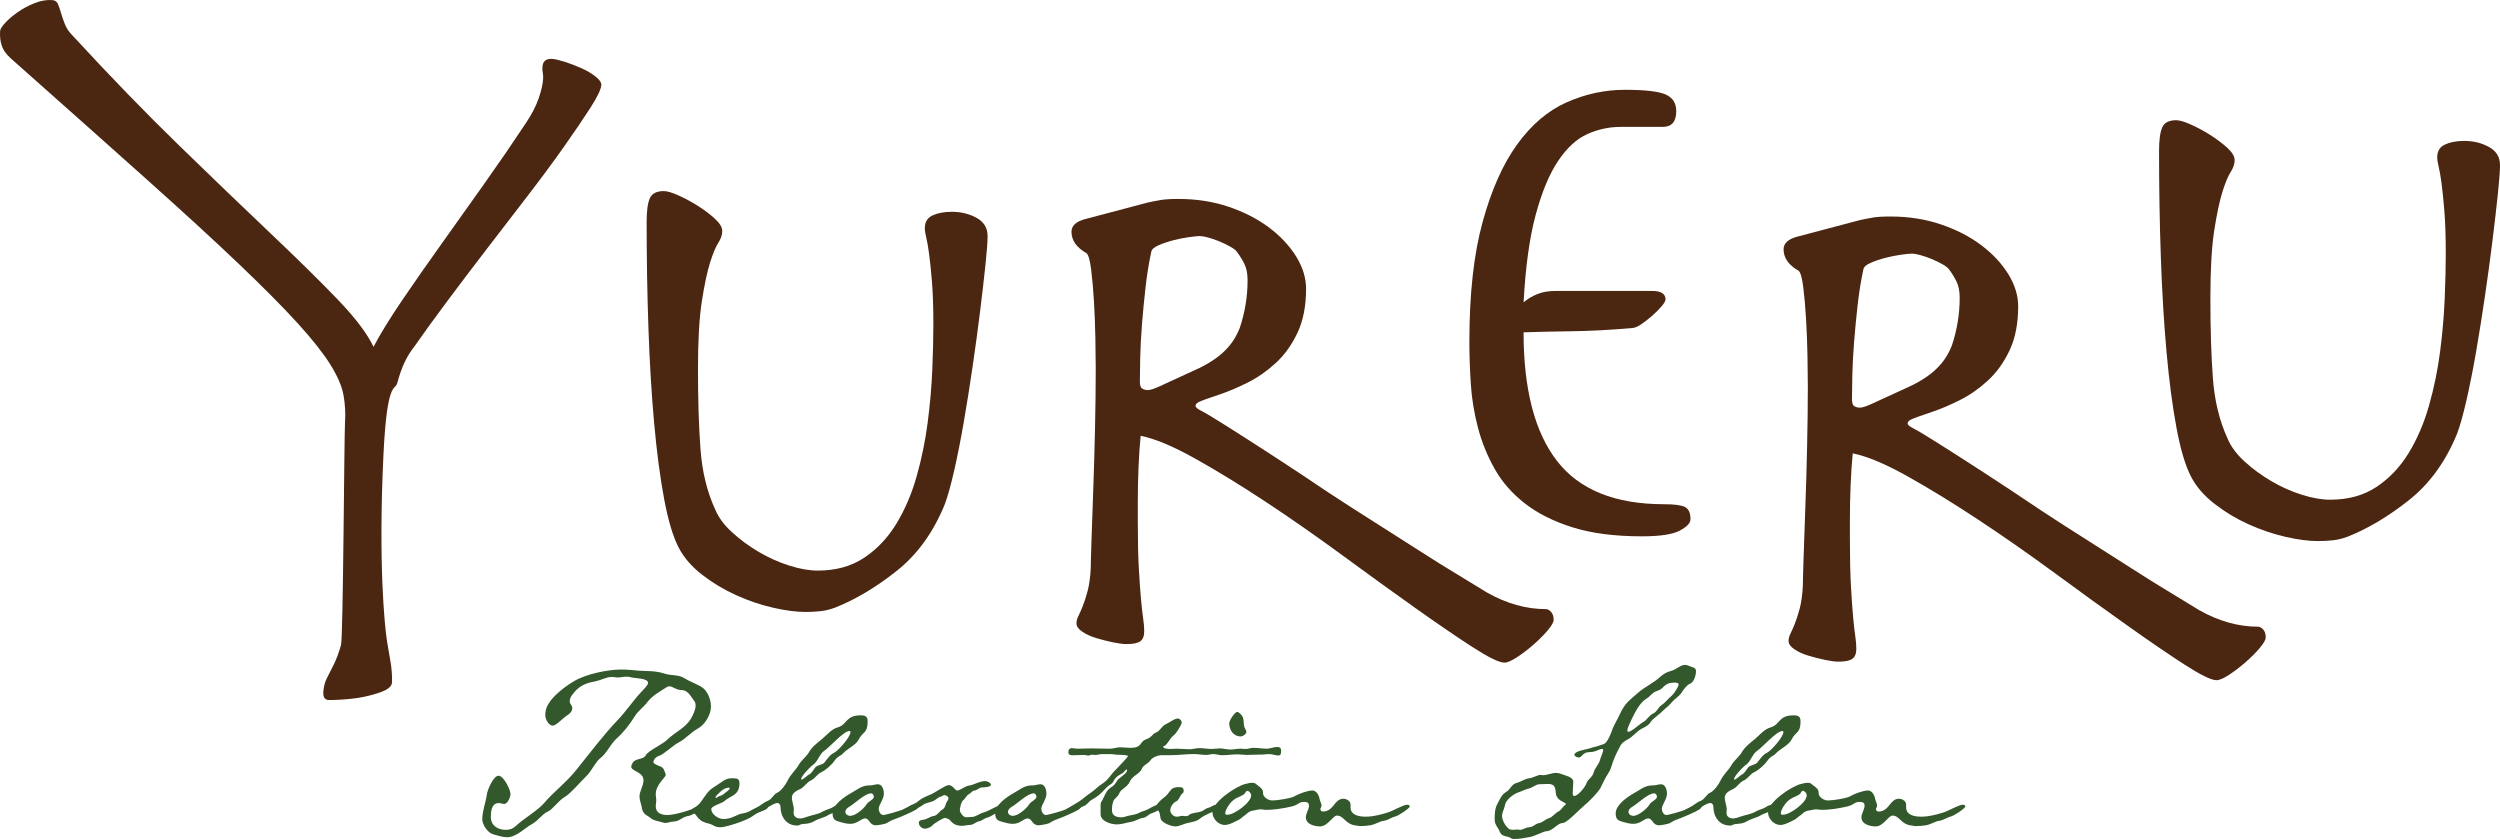 <?xml version="1.0" encoding="UTF-8"?>
<svg id="_レイヤー_1" data-name="レイヤー 1" xmlns="http://www.w3.org/2000/svg" viewBox="0 0 1461.61 490.48">
  <defs>
    <style>
      .cls-1 {
        fill: #4b2611;
      }

      .cls-2 {
        fill: #32582c;
      }
    </style>
  </defs>
  <g>
    <path class="cls-1" d="M317.33,42.64c-.22-.99-.28-2.17-.19-3.56.22-3.33,2.12-4.88,5.73-4.64,1.67.11,4.14.69,7.41,1.73s6.54,2.3,9.79,3.77c3.25,1.46,6,3.1,8.25,4.92,2.25,1.82,3.33,3.42,3.24,4.81-.16,2.5-2.26,6.89-6.28,13.18-4.03,6.29-9.19,13.89-15.48,22.82-6.29,8.93-13.47,18.63-21.53,29.11-8.06,10.49-16.13,20.97-24.18,31.45-8.06,10.49-15.75,20.65-23.08,30.48-7.32,9.84-13.6,18.49-18.81,25.95-2.12,2.65-3.99,5.66-5.6,9.04-1.62,3.38-3.06,7.47-4.35,12.26-1.29,4.79-5.94-2.46-8.08,42.16-3.03,63.21.7,99.79,2.07,108.65.52,3.38,1.66,9.35,2.23,13.07.36,2.33.94,7.47.69,11.36-.14,2.22-2.8,4.03-5.94,5.23-3.15,1.19-6.76,2.21-10.85,3.06-4.1.85-9.98,1.41-13.61,1.59-3.64.18-5.87.25-6.7.19-2.22-.14-3.23-1.74-3.03-4.79s.93-5.79,2.2-8.22c1.27-2.43,2.63-5.13,4.08-8.09,1.45-2.98,2.79-6.65,4.06-11.02,1.26-4.37,1.87-122.66,2.33-129.87.36-5.55.08-10.93-.84-16.14-.92-5.21-3.46-11.15-7.62-17.84-4.17-6.68-10.48-14.68-18.92-24-8.45-9.32-19.96-20.93-34.52-34.83-14.56-13.9-32.78-30.6-54.64-50.13C63.3,84.77,36.96,61.34,6.14,33.99c-2.63-2.4-4.35-4.88-5.16-7.44C.16,23.99-.14,21.19.06,18.13c.07-1.11,1.08-2.71,3.03-4.82,1.94-2.1,4.38-4.17,7.3-6.21,2.91-2.04,6.16-3.78,9.74-5.22C23.7.44,27.15-.17,30.48.04c1.66.11,2.8.88,3.4,2.31.6,1.44,1.19,3.15,1.76,5.13.56,1.99,1.33,4.2,2.29,6.63.95,2.43,2.48,4.69,4.58,6.77,22.12,24,43.02,45.55,62.68,64.65,19.66,19.1,37.3,36.06,52.92,50.86,15.61,14.8,28.65,27.63,39.09,38.47,10.44,10.85,17.5,20.15,21.18,27.91,4.12-7.81,9.73-16.92,16.81-27.33,7.08-10.41,14.76-21.4,23.03-32.99,8.27-11.58,16.7-23.43,25.29-35.56,8.58-12.12,16.58-23.79,24-35.01,3.39-5.07,5.86-9.86,7.41-14.36s2.42-8.27,2.61-11.32c.09-1.38.02-2.57-.19-3.56Z"/>
    <path class="cls-1" d="M379.92,115.89c1.25-2.78,3.96-4.17,8.13-4.17,1.94,0,4.8.83,8.55,2.5,3.75,1.67,7.51,3.69,11.26,6.05,3.75,2.37,7.09,4.87,10.01,7.51,2.92,2.65,4.38,5.08,4.38,7.3s-.77,4.52-2.29,6.88c-1.53,2.37-3.13,6.19-4.8,11.47-1.67,5.28-3.27,12.79-4.8,22.52-1.53,9.74-2.29,23.08-2.29,40.04,0,17.8.48,33.3,1.46,46.5.97,13.21,3.82,24.96,8.55,35.24,1.94,4.73,5.28,9.25,10.01,13.55,4.72,4.31,9.94,8.13,15.64,11.47,5.7,3.34,11.61,5.98,17.72,7.92,6.11,1.95,11.68,2.92,16.68,2.92,10.56,0,19.6-2.5,27.11-7.51,7.51-5,13.76-11.6,18.77-19.81,5-8.2,8.97-17.44,11.89-27.73,2.92-10.28,5.07-20.78,6.46-31.49,1.39-10.7,2.29-21.06,2.71-31.07s.62-18.77.62-26.27c0-10.01-.28-18.35-.83-25.02-.56-6.67-1.11-12.09-1.67-16.26-.56-4.17-1.11-7.36-1.67-9.59-.56-2.22-.83-4.03-.83-5.42,0-3.61,1.52-6.11,4.59-7.51,3.06-1.39,6.81-2.09,11.26-2.09,5.28,0,10.07,1.19,14.39,3.54,4.31,2.37,6.46,5.91,6.46,10.63,0,3.34-.42,8.97-1.25,16.89-.83,7.92-1.88,16.96-3.13,27.11-1.25,10.15-2.71,20.92-4.38,32.32-1.67,11.4-3.41,22.31-5.21,32.74-1.81,10.43-3.69,19.88-5.63,28.36-1.95,8.48-3.75,14.95-5.42,19.39-6.67,16.41-16.06,29.4-28.15,38.99-12.09,9.59-24.12,16.75-36.07,21.48-3.06,1.11-5.98,1.81-8.76,2.08-2.78.28-5.57.42-8.34.42-5.56,0-11.96-.83-19.18-2.5-7.23-1.67-14.39-4.1-21.48-7.3-7.09-3.19-13.7-7.15-19.81-11.89-6.12-4.72-10.71-10.01-13.76-15.85-3.34-6.39-6.19-15.91-8.55-28.57-2.37-12.65-4.31-27.45-5.84-44.41-1.53-16.96-2.65-35.51-3.34-55.67-.7-20.15-1.04-40.8-1.04-61.93,0-6.39.63-10.98,1.88-13.76Z"/>
    <path class="cls-1" d="M678.51,116.94c2.5-.42,5.98-.63,10.43-.63,10.56,0,20.36,1.53,29.4,4.59,9.03,3.06,16.89,7.09,23.56,12.09,6.67,5,11.95,10.63,15.85,16.89,3.89,6.26,5.84,12.58,5.84,18.98,0,10.01-1.67,18.56-5,25.65-3.34,7.09-7.58,13-12.72,17.72-5.15,4.73-10.63,8.55-16.47,11.47-5.84,2.92-11.26,5.21-16.26,6.88-6.67,2.23-10.71,3.69-12.09,4.38-1.39.7-2.09,1.46-2.09,2.29s1.11,1.81,3.34,2.92c2.22,1.11,7.09,4.03,14.6,8.76,7.51,4.73,16.4,10.43,26.69,17.1,10.28,6.67,21.41,14.04,33.36,22.1,8.89,5.84,17.86,11.61,26.9,17.31,9.03,5.7,17.65,11.19,25.86,16.47,8.2,5.28,15.78,10.01,22.73,14.18,6.95,4.17,12.65,7.65,17.1,10.43,11.4,6.4,22.79,9.59,34.2,9.59,1.11,0,2.15.56,3.13,1.67.97,1.11,1.46,2.65,1.46,4.59,0,1.39-1.19,3.48-3.54,6.26-2.37,2.78-5.15,5.56-8.34,8.34-3.2,2.78-6.4,5.21-9.59,7.3-3.2,2.08-5.63,3.13-7.3,3.13-3.06,0-9.32-3.06-18.77-9.17-9.46-6.11-20.64-13.76-33.57-22.94-12.93-9.17-26.97-19.32-42.12-30.44-15.16-11.12-30.1-21.54-44.83-31.28-14.74-9.73-28.57-18.21-41.49-25.44-12.93-7.23-23.56-11.68-31.9-13.35-.56,5.56-.98,11.75-1.25,18.56-.28,6.82-.42,13.55-.42,20.23v11.26c0,11.4.21,20.71.63,27.94.42,7.23.83,13.14,1.25,17.72.42,4.59.83,8.28,1.25,11.05.42,2.78.63,5.28.63,7.51,0,2.78-.77,4.72-2.29,5.84-1.53,1.11-4.24,1.67-8.13,1.67-1.95,0-4.59-.35-7.92-1.04-3.34-.7-6.61-1.53-9.8-2.5-3.2-.97-5.91-2.22-8.13-3.75-2.23-1.52-3.34-3.13-3.34-4.8,0-1.39.34-2.78,1.04-4.17.69-1.39,1.53-3.26,2.5-5.63.97-2.36,1.94-5.35,2.92-8.97.97-3.61,1.6-8.06,1.88-13.35,0-2.22.14-7.57.42-16.06.27-8.48.62-18.41,1.04-29.82.42-11.4.76-23.42,1.04-36.07.27-12.65.42-24.25.42-34.82,0-4.72-.07-10.7-.21-17.93-.14-7.23-.42-14.39-.83-21.48s-.98-13.35-1.67-18.77c-.7-5.42-1.6-8.55-2.71-9.38-5.84-3.34-8.76-7.51-8.76-12.51,0-3.61,2.78-6.11,8.34-7.51l36.28-9.59c2.5-.55,5-1.04,7.51-1.46ZM667.87,227.24c.97.56,2.01.83,3.13.83,1.39,0,3.61-.69,6.67-2.08,3.06-1.39,8.2-3.75,15.43-7.09,2.5-1.11,5.21-2.36,8.13-3.75,2.92-1.39,5.9-3.13,8.97-5.21,3.06-2.09,5.84-4.59,8.34-7.51,2.5-2.92,4.59-6.46,6.26-10.63,3.06-9.17,4.59-18.49,4.59-27.94,0-3.89-.62-7.09-1.88-9.59-1.25-2.5-2.71-4.86-4.38-7.09-.56-.83-1.81-1.8-3.75-2.92-1.95-1.11-4.1-2.15-6.46-3.13-2.37-.97-4.59-1.73-6.67-2.29-2.09-.55-3.69-.83-4.8-.83s-3.2.21-6.26.63c-3.06.42-6.19,1.04-9.38,1.88-3.2.83-6.05,1.81-8.55,2.92-2.5,1.11-3.9,2.37-4.17,3.75-1.39,6.4-2.5,13.28-3.34,20.64-.83,7.37-1.53,14.6-2.09,21.69-.56,7.09-.91,13.62-1.04,19.6-.14,5.98-.21,10.63-.21,13.97,0,2.23.48,3.62,1.46,4.17Z"/>
    <path class="cls-1" d="M973.73,175.11c0,.83-.77,2.16-2.29,3.96-1.53,1.81-3.41,3.69-5.63,5.63-2.23,1.95-4.38,3.62-6.46,5-2.08,1.39-3.82,2.08-5.21,2.08-12.51,1.11-24.12,1.74-34.82,1.88-10.71.14-20.23.35-28.57.63,0,33.36,6.53,58.46,19.6,75.27,13.07,16.82,33.92,25.23,62.55,25.23,6.11,0,10.22.56,12.3,1.67,2.08,1.11,3.13,3.48,3.13,7.09,0,2.22-2.08,4.44-6.26,6.67-4.17,2.22-11.54,3.34-22.1,3.34-15.85,0-29.34-1.74-40.45-5.21-11.12-3.48-20.43-8.13-27.94-13.97-7.51-5.84-13.42-12.58-17.72-20.23-4.31-7.64-7.58-15.7-9.8-24.19-2.23-8.48-3.62-17.03-4.17-25.65-.56-8.61-.83-16.82-.83-24.6,0-27.8,2.57-51.09,7.72-69.85,5.14-18.77,11.88-33.92,20.23-45.46,8.34-11.53,18-19.74,28.98-24.6,10.98-4.86,22.31-7.3,33.99-7.3s19.6.91,23.77,2.71c4.17,1.81,6.26,5.08,6.26,9.8,0,6.12-2.65,9.17-7.92,9.17h-24.6c-6.67,0-13.14,1.39-19.39,4.17-6.25,2.78-11.96,8-17.1,15.64-5.15,7.65-9.53,18.14-13.14,31.49-3.62,13.34-5.98,30.44-7.09,51.29,2.22-1.94,4.86-3.54,7.92-4.8,3.06-1.25,6.67-1.88,10.84-1.88h56.3c5.28,0,7.92,1.67,7.92,5Z"/>
    <path class="cls-1" d="M1094.83,127.21c2.5-.42,5.98-.63,10.43-.63,10.56,0,20.36,1.53,29.4,4.59,9.03,3.06,16.89,7.09,23.56,12.09,6.67,5,11.95,10.63,15.85,16.89,3.89,6.26,5.84,12.58,5.84,18.98,0,10.01-1.67,18.56-5,25.65-3.34,7.09-7.58,13-12.72,17.72-5.15,4.73-10.63,8.55-16.47,11.47-5.84,2.92-11.26,5.21-16.26,6.88-6.67,2.23-10.71,3.69-12.09,4.38-1.39.7-2.09,1.46-2.09,2.29s1.11,1.81,3.34,2.92c2.22,1.11,7.09,4.03,14.6,8.76,7.51,4.73,16.4,10.43,26.69,17.1,10.28,6.67,21.41,14.04,33.36,22.1,8.89,5.84,17.86,11.61,26.9,17.31,9.03,5.7,17.65,11.19,25.86,16.47,8.2,5.28,15.78,10.01,22.73,14.18,6.95,4.17,12.65,7.65,17.1,10.43,11.4,6.4,22.79,9.59,34.2,9.59,1.11,0,2.15.56,3.13,1.67.97,1.11,1.46,2.65,1.46,4.59,0,1.39-1.19,3.48-3.54,6.26-2.37,2.78-5.15,5.56-8.34,8.34-3.2,2.78-6.4,5.21-9.59,7.3-3.2,2.08-5.63,3.13-7.3,3.13-3.06,0-9.32-3.06-18.77-9.17-9.46-6.11-20.64-13.76-33.57-22.94-12.93-9.17-26.97-19.32-42.12-30.44-15.16-11.12-30.1-21.54-44.83-31.28-14.74-9.73-28.57-18.21-41.49-25.44-12.93-7.23-23.56-11.68-31.9-13.35-.56,5.56-.98,11.75-1.25,18.56-.28,6.82-.42,13.55-.42,20.23v11.26c0,11.4.21,20.71.63,27.94.42,7.23.83,13.14,1.25,17.72.42,4.59.83,8.28,1.25,11.05.42,2.78.63,5.28.63,7.51,0,2.78-.77,4.72-2.29,5.84-1.53,1.11-4.24,1.67-8.13,1.67-1.95,0-4.59-.35-7.92-1.04-3.34-.7-6.61-1.53-9.8-2.5-3.2-.97-5.91-2.22-8.13-3.75-2.23-1.52-3.34-3.13-3.34-4.8,0-1.39.34-2.78,1.04-4.17.69-1.39,1.53-3.26,2.5-5.63.97-2.36,1.94-5.35,2.92-8.97.97-3.61,1.6-8.06,1.88-13.35,0-2.22.14-7.57.42-16.06.27-8.48.62-18.41,1.04-29.82.42-11.4.76-23.42,1.04-36.07.27-12.65.42-24.25.42-34.82,0-4.72-.07-10.7-.21-17.93-.14-7.23-.42-14.39-.83-21.48s-.98-13.35-1.67-18.77c-.7-5.42-1.6-8.55-2.71-9.38-5.84-3.34-8.76-7.51-8.76-12.51,0-3.61,2.78-6.11,8.34-7.51l36.28-9.59c2.5-.55,5-1.04,7.51-1.46ZM1084.2,237.51c.97.56,2.01.83,3.13.83,1.39,0,3.61-.69,6.67-2.08,3.06-1.39,8.2-3.75,15.43-7.09,2.5-1.11,5.21-2.36,8.13-3.75,2.92-1.39,5.9-3.13,8.97-5.21,3.06-2.09,5.84-4.59,8.34-7.51,2.5-2.92,4.59-6.46,6.26-10.63,3.06-9.17,4.59-18.49,4.59-27.94,0-3.89-.62-7.09-1.88-9.59-1.25-2.5-2.71-4.86-4.38-7.09-.56-.83-1.81-1.8-3.75-2.92-1.95-1.11-4.1-2.15-6.46-3.13-2.37-.97-4.59-1.73-6.67-2.29-2.09-.55-3.69-.83-4.8-.83s-3.2.21-6.26.63c-3.06.42-6.19,1.04-9.38,1.88-3.2.83-6.05,1.81-8.55,2.92-2.5,1.11-3.9,2.37-4.17,3.75-1.39,6.4-2.5,13.28-3.34,20.64-.83,7.37-1.53,14.6-2.09,21.69-.56,7.09-.91,13.62-1.04,19.6-.14,5.98-.21,10.63-.21,13.97,0,2.23.48,3.62,1.46,4.17Z"/>
    <path class="cls-1" d="M1264.14,74.45c1.25-2.78,3.96-4.17,8.13-4.17,1.94,0,4.8.83,8.55,2.5,3.75,1.67,7.51,3.69,11.26,6.05,3.75,2.37,7.09,4.87,10.01,7.51,2.92,2.65,4.38,5.08,4.38,7.3s-.77,4.52-2.29,6.88c-1.53,2.37-3.13,6.19-4.8,11.47-1.67,5.28-3.27,12.79-4.8,22.52-1.53,9.74-2.29,23.08-2.29,40.04,0,17.8.48,33.3,1.46,46.5.97,13.21,3.82,24.96,8.55,35.24,1.94,4.73,5.28,9.25,10.01,13.55,4.72,4.31,9.94,8.13,15.64,11.47,5.7,3.34,11.61,5.98,17.72,7.92,6.11,1.95,11.68,2.92,16.68,2.92,10.56,0,19.6-2.5,27.11-7.51,7.51-5,13.76-11.6,18.77-19.81,5-8.2,8.97-17.44,11.89-27.73,2.92-10.28,5.07-20.78,6.46-31.49,1.39-10.7,2.29-21.06,2.71-31.07s.62-18.77.62-26.27c0-10.01-.28-18.35-.83-25.02-.56-6.67-1.11-12.09-1.67-16.26-.56-4.17-1.11-7.36-1.67-9.59-.56-2.22-.83-4.03-.83-5.42,0-3.61,1.52-6.11,4.59-7.51,3.06-1.39,6.81-2.09,11.26-2.09,5.28,0,10.07,1.19,14.39,3.54,4.31,2.37,6.46,5.91,6.46,10.63,0,3.34-.42,8.97-1.25,16.89-.83,7.92-1.88,16.96-3.13,27.11-1.25,10.15-2.71,20.92-4.38,32.32-1.67,11.4-3.41,22.31-5.21,32.74-1.81,10.43-3.69,19.88-5.63,28.36-1.95,8.48-3.75,14.95-5.42,19.39-6.67,16.41-16.06,29.4-28.15,38.99-12.09,9.59-24.12,16.75-36.07,21.48-3.06,1.11-5.98,1.81-8.76,2.08-2.78.28-5.57.42-8.34.42-5.56,0-11.96-.83-19.18-2.5-7.23-1.67-14.39-4.1-21.48-7.3-7.09-3.19-13.7-7.15-19.81-11.89-6.12-4.72-10.71-10.01-13.76-15.85-3.34-6.39-6.19-15.91-8.55-28.57-2.37-12.65-4.31-27.45-5.84-44.41-1.53-16.96-2.65-35.51-3.34-55.67-.7-20.15-1.04-40.8-1.04-61.93,0-6.39.63-10.98,1.88-13.76Z"/>
  </g>
  <g>
    <path class="cls-2" d="M407.85,426.04c-4,2.16-6.83,5.83-10.99,7.99-3.33,1.67-8.99,7.16-11.49,7.83-1.67.5-3.33,2-3.33,3.83,0,1,3.83,2.33,4.66,2.66,1.66,1,1.66,2.5,2.33,3.83.17.33.17.5.17.83,0,1.66-5.83,5.49-5.83,11.49,0,1.17.33,2.33.33,3.33,0,1.17-.33,2.33-.33,3.5,0,4,3.33,5.16,6.83,5.16,4,0,13.65-2.66,17.31-4.83,1.5-.83,4.16-2.5,5.99-2.5.5,0,1.17.5,1.17,1.17,0,1.83-5.66,3.5-6.83,4-2.33.83-2.66,2.33-5.99,2.83-3.16.67-4.83,3.16-8.16,3.16-1.66,0-3.16.83-4.83.83-.5,0-1-.17-1.5-.33-2-.67-5.16-1-6.66-2.33-2.66-2.16-4.83-2.16-5.49-6.49-.33-2-1.33-4.16-1.33-6.33,0-3.16,2.33-6.16,2.33-9.49,0-4.99-7.16-5.16-7.16-7.99,0-.83.5-1.5.83-2.16,1.67-3,6.33-1.67,7.66-4.5,1.5-2.66,9.49-6.16,12.49-8.99,4.33-4.33,10.82-6.99,13.98-12.49,1.17-2.16,2.66-4.99,2.66-7.49,0-1.17-.17-2-.83-2.83-2.16-2.83-3.66-6.33-7.66-6.33-3,0-4.83-2.16-6.83-2.16-.67,0-1.17.33-1.83.67-3.66,2.33-8.16,4.83-10.82,8.32-2.33,3.16-5.66,5.33-7.66,8.66-3,4.83-6.66,9.49-10.82,13.15-3.5,3.33-5.49,8.32-9.16,11.15-3,2.33-4.99,7.33-8.16,10.49-3.16,3-9.49,10.49-12.82,12.32-3.33,1.83-6.99,7.33-9.82,8.49-3.33,1.5-5.49,5.16-8.99,7.16-4.66,2.5-9.32,7.83-14.82,7.83-2.83,0-5.33-1-7.99-1.67-3.33-.83-6.49-5.66-6.49-8.82,0-4.99,2-9.66,2.66-14.48.33-2.66,3.83-10.99,6.83-10.99s6.99,8.16,6.99,10.66c0,1.83-1.66,5.83-3.66,5.83-1.17,0-2.16-.5-3.16-.5-4.33,0-4.66,4.99-4.66,8.16,0,4.99,4,7.49,8.82,7.49,2.33,0,4.16-.67,5.83-2.33,4.5-4.16,13.15-9.32,16.48-13.32,5.83-6.83,13.49-12.49,19.15-19.81,7.66-9.49,15.15-19.48,23.48-28.3,5.16-5.33,9.16-11.49,14.15-16.82,1-1.17,4-3.83,4-5.33,0-2.83-7.66-2.66-9.49-3.16-1-.33-2-.5-3-.5-1.83,0-3.5.5-5.33.5-1.17,0-2.16-.33-3.33-.33-3.16,0-6.16,1.83-9.32,2.5-4.5.83-7.99,1.83-11.49,5.16-1.5,1.67-3.83,4-3.83,6.49,0,1.83,1.5,2.5,1.5,4,0,1.83-1.5,3.5-3,4.33-2,1.17-6.49,5.99-8.32,5.99-2.66,0-4.5-4-4.5-6.16,0-2.33.67-4.66,1.83-6.49,3-5.16,10.16-10.49,14.98-13.32,6.83-4.16,19.81-6.83,27.47-6.83,3.5,0,6.99.33,10.49.67,5.16.33,9.66,0,14.82,1.67,3.83,1.33,8.16.5,11.65,2.66,3.16,2,6.66,3.16,9.82,4.99,3.83,2.16,5.83,7.49,5.83,11.65,0,4.83-3.5,10.66-7.82,12.99Z"/>
    <path class="cls-2" d="M444.47,474.49c-1.66.67-3.5,2-4.99,3-3,2.16-14.82,6.16-18.31,6.16-1.17,0-2.5-.17-3.66-.83-1.66-1-3-1.33-4.99-1.83-4.99-1.5-5.33-5.33-6.83-5.33-.83,0-1.67-.5-1.67-1.33s.83-1.33,1.33-1.83c3.5-1.83,4.16-3.33,6.49-6.66,2.16-3,3-4.16,6.33-6.16,2.83-1.67,5.83-4.66,9.16-4.66h1.5c2,0,3.5.33,3.5,2.83,0,7.33-5.16,7.16-8.82,10.49-1.33,1.33-7.66,2.83-7.66,4.66,0,3.16,4.16,5.83,7.16,5.83,5.16,0,7.99-3,11.49-3.33,3.5-.33,10.32-5.16,12.99-5.16.83,0,1.5.5,1.5,1.33,0,1.5-3.33,2.5-4.5,2.83ZM425.99,460.51c-2,0-4.33,1.67-5.66,3.16-.5.5-2,1.83-2,2.5,0,.17,0,.33.33.33s.83-.5,1.17-.67c1-.67,2.33-.67,3.16-1.5s3.66-2.5,3.66-3.5c0-.33-.33-.33-.67-.33Z"/>
    <path class="cls-2" d="M501.91,432.54c-1.5,3-6.33,5.16-8.82,7.66-1.83,2.16-3,1.5-5.16,4.5-1.83,2.66-5.33,5.66-8.16,6.99-2,1-3.16,3.33-5.49,4.5-2.66,1.17-3.83,3.66-6.16,4.99-2.16,1-5.16,2.33-5.16,5.16,0,2.33,1.17,4.66,1.17,7.16,0,.5-.17,1-.17,1.67,0,2.16,1.66,3.33,3.83,3.33,1.33,0,2.83-.5,4.16-1,2.66-1,6.66-1.5,8.99-3,2-1.17,4.5-1.5,6.33-2.83,1-.67,2.83-1.33,4-1.33,1,0,1.17.5,1.17,1.33,0,2.33-6.33,3.66-8.16,4.83-2.16,1.5-5.66,2-8.32,3.66-3.83,2.16-6.49,1-8.49,2.16-.5.33-1,.33-1.5.33-6.33,0-9.66-5.33-9.66-10.99,0-1.17-.67-2.16-1.83-2.16-2.83,0-8.82,5.33-12.65,5.99-.83.17-1.5.67-2.33.67-.5,0-1.33-.5-1.33-1,0-1.17,3-2.33,3.83-2.83,2.5-1.17,4.33-3.16,6.99-4.16,2.33-1,3.33-3.83,5.33-4.66,2.33-1,5.16-4.99,6.16-7.16,1.5-3.33,4.66-5.99,6.49-9.16,1.5-2.66,4.16-4.5,5.83-7.16,1.83-3.33,4.99-5.66,7.82-7.99,3-2.5,5.49-5.83,9.32-6.83,5.49-1.67,4.33-6.99,13.32-6.99,2.66,0,4,.67,4,3.5,0,7.33-2.83,5.66-5.33,10.82ZM497.08,427.54c-.17-.17-.5-.17-.5-.17-3.5.17-11.49,9.49-14.98,11.82-2.33,1.67-3.33,5.33-5.49,7.33-1.33.83-5.33,4.66-6.99,7.33-.17.17-.67,1-.67,1.5,0,.33,0,.5.17.5s.67-.17,2.16-1.33c.83-.67,1.67-1.5,2.16-1.66,1.67-.83,2.5-2.66,3.66-4.16,1.33-1.5,4.33-1.5,5.49-3,1.67-2.16,3.16-4.5,5.66-5.66,2.33-1.17,9.32-8.99,9.49-11.99,0-.5-.17-.5-.17-.5Z"/>
    <path class="cls-2" d="M535.54,473.33c-2,1.33-10.16,4.83-12.65,5.66-1.67.5-3.16,1.5-4.66,2.33-1.17.5-4.83,1.17-6.16,1.17-3.83,0-3.66-4-6.33-4-2.33,0-4.33,3.16-8.66,3.16-2,0-3.83-.5-5.66-1-3.16-.83-4.66-1.5-4.66-5.16,0-4.83,6.66-9.49,10.49-11.65,3.16-1.67,6.49-4.66,10.66-4.66h.67c1.67,0,3.16-.67,4.66-.67,2.66,0,3.5,3.33,3.5,5.49,0,3.33-3,6.49-3,8.82,0,1.5,1,3.66,2.66,3.66,1.33,0,10.16-2.5,11.65-3.33,1.5-.83,5.66-2.83,7.33-2.83.67,0,1.67.33,1.67,1,0,.83-1,1.67-1.5,2ZM509.24,463.84c-3.66,0-9.66,6.16-12.99,7.99-1,.67-2,1.5-2,2.83,0,1.5,1.5,2.33,2.83,2.33,3,0,7.99-4.16,9.49-6.66,1-1.83,4.33-2.83,4.33-4.5,0-1-.67-2-1.67-2Z"/>
    <path class="cls-2" d="M584.65,474.16c-2.33,1-4.99,3.16-7.33,3.83-1.83.33-3,1.83-4.83,2.16-2,.33-3.33,2.16-5.49,2.16-1.5,0-3,.5-4.5.5-6.16,0-6.49-3.66-8.32-4.16-.67,0-1.17-.5-1.67-.5-1,0-6.16,3.16-6.99,4-1,1.33-3.16,2.33-4.83,2.33s-3.5-1.67-3.5-3.33c0-1.33,1-1.66,2.16-1.83,2.5-.17,4.33-2,6.83-2.33,1.83-.33,3.33-3,4.99-3.83,1.66-1,1.5-3.33,2.66-4.83.33-.33.67-1,.67-1.67,0-1-1.5-1.83-2.5-1.83-.17,0-1.17.67-1.66.83-2,.33-2.83,1.83-4.66,2.66-1.83.83-4.5,1-6.16,2.33-1.17,1-5.99,3.5-7.49,3.5-.83,0-1.5-.5-1.5-1.33,0-.5.17-.83.67-1.17,1.5-1.33,3.66-1.5,5.33-3,2.33-2,4.5-2.83,7.16-4,2.5-.83,8.99-5.66,10.99-5.66,1.83,0,3.16,2,4.33,3,.17,0,.5.17.67.17,1.5,0,4.5-2.5,6.66-2.83,3.33-.5,6.16-2.66,9.82-2.66,1,0,3.16,1,3.16,2.16,0,1.33-4,1.5-4.83,1.5-2.16,0-3.33,1.83-4.66,1.83s-2.16,1.5-3.33,2.16c-1.33.5-2.16,2.66-3.5,3.66-1,.67-1.83,4.5-1.83,5.66,0,1.5,2.16,4.16,3.5,4.16,1,0,3.16-.17,3.5-.17,2.33,0,4.66-2.16,6.99-2.66,2.66-.67,8.99-4.66,10.82-4.66.83,0,2,.33,2,1.17,0,1.33-2.33,2.33-3.33,2.66Z"/>
    <path class="cls-2" d="M630.6,473.33c-2,1.33-10.16,4.83-12.65,5.66-1.67.5-3.16,1.5-4.66,2.33-1.17.5-4.83,1.17-6.16,1.17-3.83,0-3.66-4-6.33-4-2.33,0-4.33,3.16-8.66,3.16-2,0-3.83-.5-5.66-1-3.16-.83-4.66-1.5-4.66-5.16,0-4.83,6.66-9.49,10.49-11.65,3.16-1.67,6.49-4.66,10.66-4.66h.67c1.67,0,3.16-.67,4.66-.67,2.66,0,3.5,3.33,3.5,5.49,0,3.33-3,6.49-3,8.82,0,1.5,1,3.66,2.66,3.66,1.33,0,10.16-2.5,11.65-3.33,1.5-.83,5.66-2.83,7.33-2.83.67,0,1.67.33,1.67,1,0,.83-1,1.67-1.5,2ZM604.3,463.84c-3.66,0-9.66,6.16-12.99,7.99-1,.67-2,1.5-2,2.83,0,1.5,1.5,2.33,2.83,2.33,3,0,7.99-4.16,9.49-6.66,1-1.83,4.33-2.83,4.33-4.5,0-1-.67-2-1.67-2Z"/>
    <path class="cls-2" d="M747.31,441.69c-1.67,0-3.5-.83-5.33-.83-1.67,0-3.16.33-5.16.33h-1.33c-2.16,0-4.33.17-6.49.17-1.83,0-3.66-.33-5.49-.33-3,0-5.99.5-8.99.5-1.83,0-3.5-.67-5.16-.67-1.5,0-2.66.5-4.16.5-2.33,0-4.66-.5-6.99-.5-4.83,0-9.66.67-14.48.67h-4.66c-2,0-5.33,1.17-6.49,3-1.33,2-4.16,2.66-5.16,5.16-1,2.66-5.33,3.83-6.83,7.16-1.5,3.5-5.16,4.33-6.16,6.83-.83,2.33-3,3.16-3.5,4.66-.67,1.83-.83,3.5-.83,5.33,0,3.33,2.66,4.16,5.49,4.16.83,0,1.83-.17,2.66-.5,2.5-.83,5.16-.83,7.49-2,1.83-1,3.83-1.33,5.66-2.33s4.5-2.66,6.49-2.66c.67,0,1.83.5,1.83,1.33,0,1-4.83,3.33-5.99,3.66-2.16.5-3.16,2.5-5.49,2.83-2.33.33-4.5,2-6.99,2.33-2.83.5-5.49,1.5-8.32,1.5-3.33,0-9.49-1.83-9.49-5.99v-4.99c0-.83,0-1.66.5-2.33,1.83-2.83,2.5-6.33,5.33-8.16,2.66-1.66,2.5-2.16,4-4.33,1-1.33,4.16-3.16,5.33-4.83.17-.17.33-.67.33-1.17,0-.17-.17-.33-.5-.33l-.5.5c-.83,1-1.33,1.67-2.83,2.33-4.5,2.5-3.5,4.5-5.49,5.66-2.33,1.33-3.66,3.16-5.49,4.99-1.83,1.83-3.83,3.16-5.99,4.33-1.67,1-2.5,2.83-4.33,3.5-2,.83-4,1.83-5.83,3-1,.67-2.16,1.33-3.33,1.33-.67,0-1.67-.5-1.67-1.33,0-1.33,6.66-4.66,7.99-5.66,2.33-1.5,4.33-3.5,6.66-4.99,2.33-1.5,4.33-3.83,6.83-5.33,3.5-2.16,5.16-5.66,7.99-8.32.83-.83,6.99-7.33,6.99-7.66,0-.17-.17-.33-.33-.5-2-.5-4.66-.33-6.83-.5-1.33-.33-2.5-.33-4.33-.33h-3.66c-1.33,0-2.66.5-4,.5-.67,0-1.17-.17-1.83-.17-.5,0-1.5.5-2.16.5-1.33,0-1.17-.33-2.5-.33-2.33,0-4.5.17-6.66.17-1,0-2.5-.17-2.5-1.5,0-1.5.33-2.66,2.16-2.66,1,0,2,.33,3,.33,2.83,0,5.49-.17,8.32-.17,3.5,0,7.16.17,10.82.17,2,0,4-.83,6.16-.83,1.83,0,3.83.33,5.66.33,7.33,0,4.99-3.33,9.32-4.99,3.5-1.17,3.5-3.16,5.83-4,2.33-.83,3.16-3.66,5.66-4.83,2-.83,4.99-3.33,6.99-3.33,1.17,0,2.33,1.17,2.33,2.33,0,1.33-3.5,6.83-4.66,7.49-2,1.33-4,5.83-5.49,6.16-.17.17-.67.17-.67.5,0,1,2.16,1.33,4.16,1.33,1.5,0,3-.17,3.5-.17,2.5,0,5.16.33,7.66.33,2,0,3.83-.67,5.83-.67,2.33,0,4.83.5,7.16.5,1.67,0,3.16-.33,4.66-.33,2.16,0,4.16.67,6.33.67,2,0,3.83-.5,5.66-.5,1.17,0,2.16.17,3.16.17,1.67,0,3-.67,4.5-.67,2.66,0,5.33.5,7.99.5,2,0,3.83-1,5.99-1,1.17,0,2.33.33,2.33,2.16,0,1.33,0,2.83-1.66,2.83Z"/>
    <path class="cls-2" d="M707.35,475.33c-2,1-3.83,1.66-5.66,3.16-2,1.83-5.33,2.16-7.99,2.83-2,.5-4.33,1.83-6.49,1.83-2.5,0-7.83-2-8.66-4.5-.33-1.5-.33-3.33-1.17-4.5-.5-.83-1.5-1.67-1.5-2.66,0-1.17,3.33-4.33,4.33-4.99,1.83-1.17,3-3,4.33-4.66,1-1.33,3-1.67,4.66-1.67,1.5,0,2.83.17,2.83,2.16,0,.67-.17,1.17-.67,1.5-1.5,1-1.83,3.83-3.66,4.66-1.67.67-3.5,3.16-3.5,5.16s1.83,3.83,3.83,3.83c1.17,0,2.16-.5,3.33-.5.5,0,1.17.17,1.83.17,1,0,1.5-.17,2.16-.83,1.83-1.5,5.99-.83,8.66-2.83,2-1.5,3.16-1.17,4.33-2,.83-.5,1.83-1,2.83-1,.67,0,1.67.17,1.67,1,0,2-4,3.16-5.49,3.83ZM725.33,430.54c-4.16,0-6.66-3.66-6.66-7.66,0-1.83,3.33-6.66,4.66-6.66.83,0,1.83,1.17,2.5,1.83,1.5,1.67,1.17,4.33,1.5,6.33.17,1.33,1.33,2.33,1.33,3.5,0,1.33-2,2.66-3.33,2.66Z"/>
    <path class="cls-2" d="M815.9,477.32c-2.33.5-4.33,2.16-6.66,2.5-2.66.33-5.16,2.16-7.99,2.66-1.83.33-4.5.5-6.33.5-.5,0-1.5-.33-2-.33-6.66-.67-6.99-5.83-11.32-5.83-2.33,0-5.33,6.33-9.82,6.33-3.16,0-8.32-1.17-8.32-5.33,0-2.33,1.83-4.5,1.83-6.83,0-1.83-1.33-2.16-2.83-2.16-1,0-2.16.17-2.83.67-1.83,1.17-2.83,1.66-5.16,2.16-4.5,1-9.66,1.83-14.32,1.83-1,0-2-.33-3-.33-2,0-3.33.67-5.16.83-1.67.33-3,1.66-4.16,2.66-1.17.67-2.16,1.83-3.33,2.5-2.33,1.17-5.83,3.16-8.49,3.16-3.66,0-7.16-3.66-7.16-7.33,0-6.16,13.98-15.48,19.31-16.65,1.33-.33,2.5-.67,3.83-.67,1.17,0,1.83.17,2.66,1,1.17,1,3.33,2.16,3.66,3.83s-.17,1.83.83,3.16c1,1.33,2.83,2.33,4.83,2.33,2.66,0,10.49-1.17,12.65-2.33,2.5-1.5,7.83-3.5,10.66-3.5,2.16,0,3.83,2.5,4.16,4.83.17,1,1.17,2.83,1.17,4,0,.83-.67,1.5-.67,2.16s.83,1.33,1.33,1.33c6.66,0,6.66-7.49,12.15-7.49,1.83,0,4.16,1.33,4.16,3.33v1.66c0,4.66,4.99,5.49,8.82,5.49,4.5,0,8.82-1.17,13.15-2.5,2.66-.83,8.99-4.5,11.15-4.5.67,0,1.5.33,1.5,1,0,1.17-6.99,5.66-8.32,5.83ZM729.16,462.34c-.33,0-.33.17-1,.83-.33,1.83-5.33,3-6.66,4.33-2.16,1.33-5.16,5.83-5.16,7.83,0,1,.33,1,1.33,1,4,0,13.82-7.16,13.82-11.32,0-1.17-1.17-2.66-2.33-2.66Z"/>
    <path class="cls-2" d="M988.05,399.74c-1.83.67-4,3.66-4.99,5.33-1.5,2.16-4,3.5-5.66,5.49-1.33,1.83-3.16,3-4.66,4.5-2.16,2.33-6.16,4.83-7.66,6.99-1.33,2.16-2.83,2.66-4.99,3.83-3.16,1.5-5.16,4.66-8.32,6.33-4.16,2.33-4,3-6.33,7.49-.83,1.67-1.67,3.5-2.33,5.33-1,2.83-1.33,4.83-3,7.33-1.83,2.66-3,5.66-4.5,8.49-1.5,2.66-6.99,8.16-9.49,10.16-2.33,1.83-9.99,10.16-12.49,10.16-3.16,0-5.83,4.83-9.82,4.83-1.17,0-6.49,2.83-9.32,3.33-2.83.5-5.99,1.17-8.99,1.17-.83,0-1.5,0-2.16-.5-2.16-1.5-5.16-.5-6.49-3.66-.83-2.33-3-4.16-3-6.99s0-6.49,1.5-9.16c1.33-2.5,2.5-5.66,5.16-7.16,2.66-1.5,3.16-4.66,6.33-5.33,2.5-.67,4.5-2.33,6.99-2.66,2.33-.17,5.16-2,6.66-2,.5,0,1,.17,1.5.17,2.66,0,5.16-1.33,7.66-1.33,1,0,1.83.17,2.83.5,2.16,1,7.33,1.67,7.33,4.66,0,2.16-.33,4.33-.33,6.66,0,.5,0,1.66.83,1.66,2.33,0,6.49-5.33,7.16-7.33.83-2.66,3.66-3.5,4.33-6.66.83-2.66,3-4.5,3.66-7.16.33-1.5,1.83-4.5,1.83-5.66,0-.5-.33-.67-.67-.67-2,0-3.5,1.83-7.16,1.83-4.5,0-4.33,3.16-6.49,3.16-.67,0-2.5-.67-2.5-1.5,0-2.33,6.66-3.16,8.32-3.66,2.16-.83,8.99-2.16,9.99-3.5,1.83-2.16,3.16-5.49,4-8.16,1.17-2.83,2.83-5.33,4-7.99,3.5-7.49,5.33-7.99,10.82-12.99,4-3.5,8.99-5.66,12.82-9.16,4.66-4.16,6.33-2.83,9.82-5.16,1.5-.83,3-2,4.83-2,1,0,1.83.33,2.66.67,1.66.83,3.83.67,3.83,3,0,2.16-1.17,6.49-3.5,7.33ZM915.29,469.66c-2.16-1.33-3.83-1.67-5.16-4-1.33-2.33.67-7.33-4.99-7.33-1.66,0-3.33.17-4.99.17-2.33,0-4,2-6.33,2.5-2.16.5-4.16,1.67-6.33,2.33-2.83,1-7.16,4.33-7.66,7.49-.33,2.16-1.67,4-1.67,6.33s2.16,6.33,4.33,7.66c.5.17,1.33.33,2.16.33s1.67-.17,2.16-.17c.67,0,1.33.17,2,.17,1.67,0,3.16-1.5,5.33-1.5,2.66-.33,3.16-1.83,5.33-2.33,2.33-.33,4-2.33,6.16-3,1.67-.33,3.66-3,5.66-4,1.67-.83,2.16-2.66,3.83-3.66.17-.17.33-.33.33-.5s-.17-.33-.17-.5ZM978.89,399.07c-6.66.17-5.49,3.5-9.99,4.83-3.16,1-3.83,3.16-6.49,4.66-3.83,2.33-6.83,8.49-8.66,12.32-.67,1.33-2.33,4.99-2.33,6.16,0,.5.17.83.5.83,2,0,6.49-4.5,8.66-5.66,2.16-1,3.5-4,5.83-5,2.33-1,3-3.66,4.99-4.99,2.33-1.5,3.83-3.83,5.99-5.49,1.17-1,4-5.16,4-6.66,0-.83-1.5-1-2.5-1Z"/>
    <path class="cls-2" d="M993.38,473.33c-2,1.33-10.16,4.83-12.65,5.66-1.67.5-3.16,1.5-4.66,2.33-1.17.5-4.83,1.17-6.16,1.17-3.83,0-3.66-4-6.33-4-2.33,0-4.33,3.16-8.66,3.16-2,0-3.83-.5-5.66-1-3.16-.83-4.66-1.5-4.66-5.16,0-4.83,6.66-9.49,10.49-11.65,3.16-1.67,6.49-4.66,10.66-4.66h.67c1.67,0,3.16-.67,4.66-.67,2.66,0,3.5,3.33,3.5,5.49,0,3.33-3,6.49-3,8.82,0,1.5,1,3.66,2.66,3.66,1.33,0,10.16-2.5,11.65-3.33,1.5-.83,5.66-2.83,7.33-2.83.67,0,1.67.33,1.67,1,0,.83-1,1.67-1.5,2ZM967.07,463.84c-3.66,0-9.66,6.16-12.99,7.99-1,.67-2,1.5-2,2.83,0,1.5,1.5,2.33,2.83,2.33,3,0,7.99-4.16,9.49-6.66,1-1.83,4.33-2.83,4.33-4.5,0-1-.67-2-1.67-2Z"/>
    <path class="cls-2" d="M1047.32,432.54c-1.5,3-6.33,5.16-8.82,7.66-1.83,2.16-3,1.5-5.16,4.5-1.83,2.66-5.33,5.66-8.16,6.99-2,1-3.16,3.33-5.49,4.5-2.66,1.17-3.83,3.66-6.16,4.99-2.16,1-5.16,2.33-5.16,5.16,0,2.33,1.17,4.66,1.17,7.16,0,.5-.17,1-.17,1.67,0,2.16,1.66,3.33,3.83,3.33,1.33,0,2.83-.5,4.16-1,2.66-1,6.66-1.5,8.99-3,2-1.17,4.5-1.5,6.33-2.83,1-.67,2.83-1.33,4-1.33,1,0,1.17.5,1.17,1.33,0,2.33-6.33,3.66-8.16,4.83-2.16,1.5-5.66,2-8.32,3.66-3.83,2.16-6.49,1-8.49,2.16-.5.33-1,.33-1.5.33-6.33,0-9.66-5.33-9.66-10.99,0-1.17-.67-2.16-1.83-2.16-2.83,0-8.82,5.33-12.65,5.99-.83.17-1.5.67-2.33.67-.5,0-1.33-.5-1.33-1,0-1.17,3-2.33,3.83-2.83,2.5-1.17,4.33-3.16,6.99-4.16,2.33-1,3.33-3.83,5.33-4.66,2.33-1,5.16-4.99,6.16-7.16,1.5-3.33,4.66-5.99,6.49-9.16,1.5-2.66,4.16-4.5,5.83-7.16,1.83-3.33,4.99-5.66,7.82-7.99,3-2.5,5.49-5.83,9.32-6.83,5.49-1.67,4.33-6.99,13.32-6.99,2.66,0,4,.67,4,3.5,0,7.33-2.83,5.66-5.33,10.82ZM1042.49,427.54c-.17-.17-.5-.17-.5-.17-3.5.17-11.49,9.49-14.98,11.82-2.33,1.67-3.33,5.33-5.49,7.33-1.33.83-5.33,4.66-6.99,7.33-.17.17-.67,1-.67,1.5,0,.33,0,.5.17.5s.67-.17,2.16-1.33c.83-.67,1.67-1.5,2.16-1.66,1.67-.83,2.5-2.66,3.66-4.16,1.33-1.5,4.33-1.5,5.49-3,1.67-2.16,3.16-4.5,5.66-5.66,2.33-1.17,9.32-8.99,9.49-11.99,0-.5-.17-.5-.17-.5Z"/>
    <path class="cls-2" d="M1140.72,477.32c-2.33.5-4.33,2.16-6.66,2.5-2.66.33-5.16,2.16-7.99,2.66-1.83.33-4.5.5-6.33.5-.5,0-1.5-.33-2-.33-6.66-.67-6.99-5.83-11.32-5.83-2.33,0-5.33,6.33-9.82,6.33-3.16,0-8.32-1.17-8.32-5.33,0-2.33,1.83-4.5,1.83-6.83,0-1.83-1.33-2.16-2.83-2.16-1,0-2.16.17-2.83.67-1.83,1.17-2.83,1.66-5.16,2.16-4.5,1-9.66,1.83-14.32,1.83-1,0-2-.33-3-.33-2,0-3.33.67-5.16.83-1.67.33-3,1.66-4.16,2.66-1.17.67-2.16,1.83-3.33,2.5-2.33,1.17-5.83,3.16-8.49,3.16-3.66,0-7.16-3.66-7.16-7.33,0-6.16,13.98-15.48,19.31-16.65,1.33-.33,2.5-.67,3.83-.67,1.17,0,1.83.17,2.66,1,1.17,1,3.33,2.16,3.66,3.83s-.17,1.83.83,3.16c1,1.33,2.83,2.33,4.83,2.33,2.66,0,10.49-1.17,12.65-2.33,2.5-1.5,7.83-3.5,10.66-3.5,2.16,0,3.83,2.5,4.16,4.83.17,1,1.17,2.83,1.17,4,0,.83-.67,1.5-.67,2.16s.83,1.33,1.33,1.33c6.66,0,6.66-7.49,12.15-7.49,1.83,0,4.16,1.33,4.16,3.33v1.66c0,4.66,4.99,5.49,8.82,5.49,4.5,0,8.82-1.17,13.15-2.5,2.66-.83,8.99-4.5,11.15-4.5.67,0,1.5.33,1.5,1,0,1.17-6.99,5.66-8.32,5.83ZM1053.98,462.34c-.33,0-.33.17-1,.83-.33,1.83-5.33,3-6.66,4.33-2.16,1.33-5.16,5.83-5.16,7.83,0,1,.33,1,1.33,1,4,0,13.82-7.16,13.82-11.32,0-1.17-1.17-2.66-2.33-2.66Z"/>
  </g>
</svg>